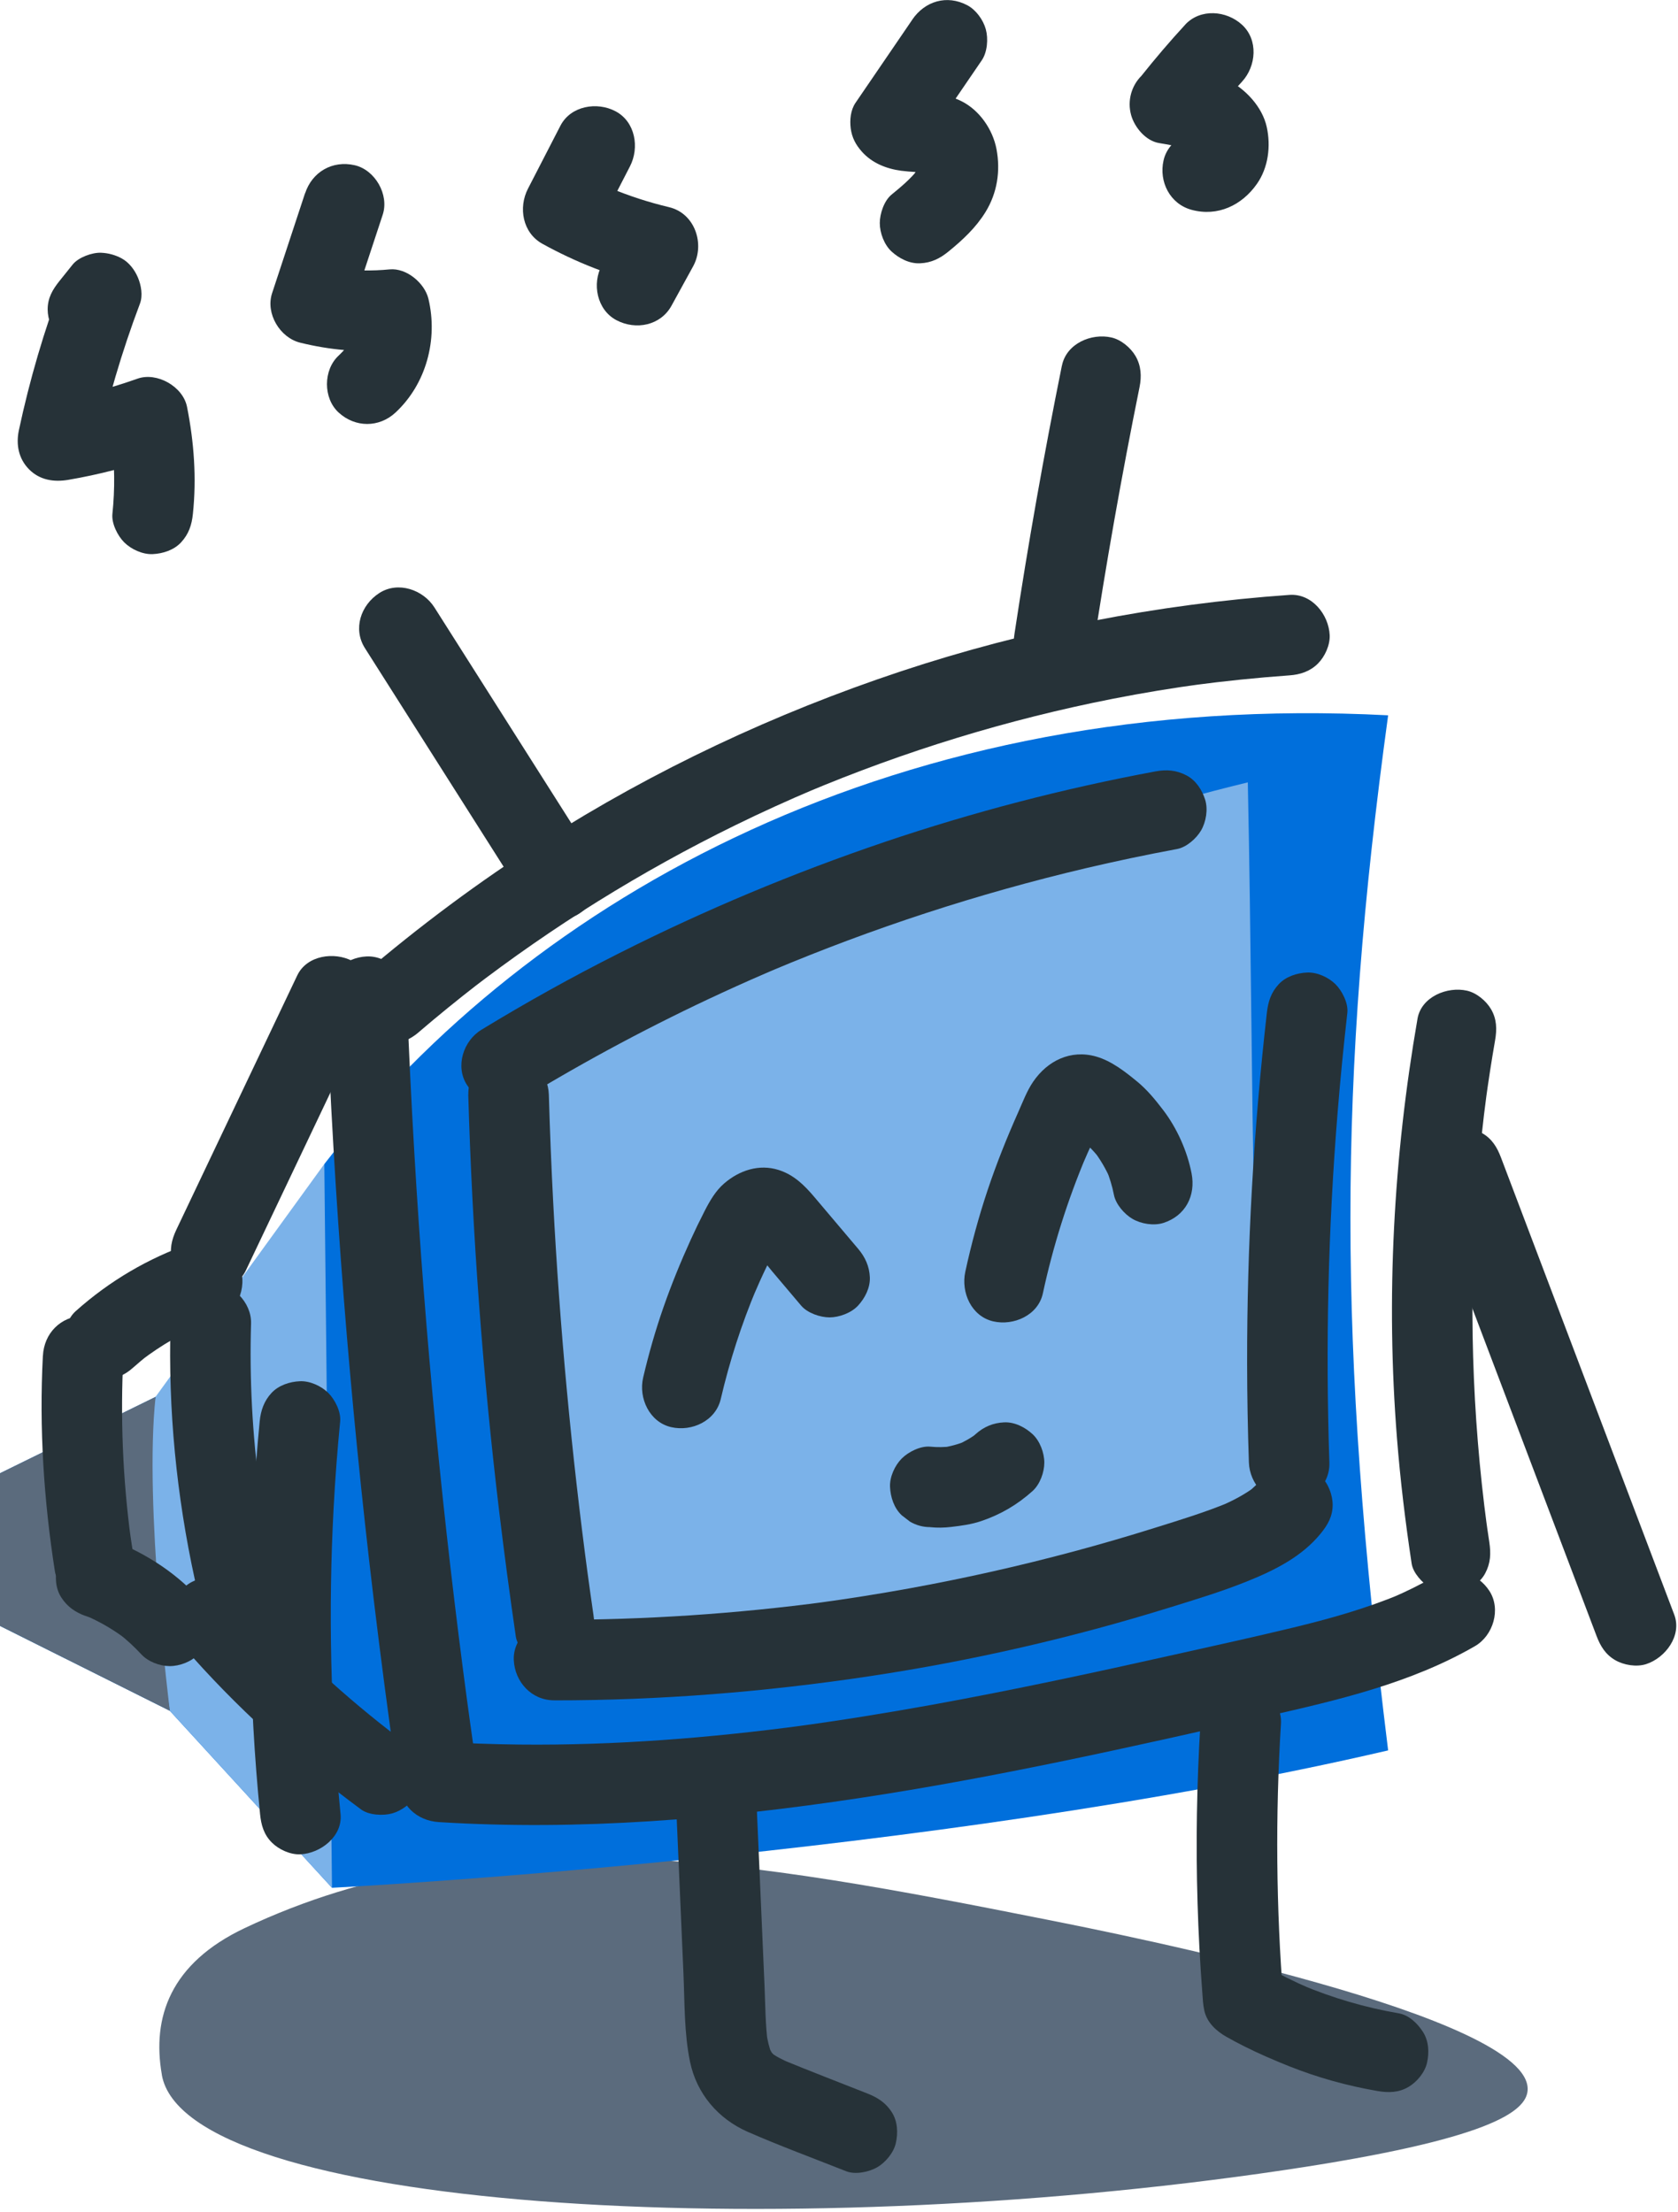 <svg width="339" height="447" viewBox="0 0 339 447" fill="none" xmlns="http://www.w3.org/2000/svg">
<g clip-path="url(#clip0_112_795)">
<path d="M32.69 419.22C37.44 446.34 156.36 453.77 259.37 438.48C301.19 432.27 308.34 426.6 308.62 422.34C309.6 407.35 226.86 390.92 211.42 387.85C152.21 376.09 98.83 366.17 49.42 389.58C34.38 396.71 30.67 407.63 32.7 419.21L32.69 419.22Z" fill="#5B6B7D"/>
<path d="M-2.13645e-06 297.67V328.52L34.31 345.67L67.07 381.43C67.07 381.43 187.17 375.38 280.44 353.67C270.28 271.38 270.28 218.81 280.44 144.53C182 139.39 107.39 181.11 65.52 235.2C59.23 290.55 31.42 282.25 31.42 282.25L-0.01 297.68L-2.13645e-06 297.67Z" fill="#006FDC"/>
<path d="M104.42 216.52C104.42 216.52 179.3 175.69 252.09 158.08C253.45 222.76 252.31 275.43 258.02 315.95C204.31 327.9 153.9 332.43 117.1 328.74C111.16 278.76 104.41 216.52 104.41 216.52H104.42Z" fill="#7BB2E9"/>
<path d="M31.43 282.24C31.43 282.24 27.1 300.34 34.31 345.67L67.07 381.43L65.52 235.19L31.42 282.24H31.43Z" fill="#7BB2E9"/>
<path d="M0 297.67V328.52L34.31 345.67C34.31 345.67 29.08 304.02 31.43 282.24L0 297.67Z" fill="#5B6B7D"/>
<path d="M84.54 208.6C88.47 205.23 92.49 201.97 96.58 198.8L94.93 200.07C111.6 187.21 129.56 176.05 148.46 166.78C153.8 164.16 159.21 161.7 164.69 159.38L162.75 160.2C182.73 151.77 203.55 145.37 224.83 141.19C230.87 140 236.94 139 243.04 138.18L240.88 138.47C247.4 137.6 253.94 136.93 260.5 136.46C262.67 136.31 264.67 135.66 266.25 134.08C267.66 132.67 268.72 130.36 268.63 128.33C268.44 124.18 265.04 119.88 260.5 120.2C233.82 122.08 207.37 127.22 181.99 135.65C156.61 144.08 132.24 155.53 109.72 169.88C96.87 178.06 84.61 187.2 73.04 197.11C71.53 198.4 70.66 200.94 70.66 202.86C70.66 204.78 71.55 207.24 73.04 208.61C76.49 211.78 81.08 211.57 84.54 208.61V208.6Z" fill="#263238"/>
<path d="M65.9 201.38C66.67 221.73 67.86 242.06 69.46 262.37C71.06 282.68 73.06 302.78 75.47 322.91C76.9 334.85 78.47 346.77 80.17 358.67C80.44 360.54 82.36 362.62 83.91 363.53C85.65 364.55 88.22 364.98 90.18 364.35C92.14 363.72 94.05 362.49 95.04 360.61L95.86 358.67C96.25 357.23 96.25 355.79 95.86 354.35C95.28 350.27 94.71 346.19 94.16 342.1L94.45 344.26C91.97 325.79 89.83 307.28 88.04 288.73C86.25 270.18 84.8 251.6 83.71 233C83.09 222.47 82.58 211.92 82.18 201.38C82.02 197.13 78.56 193.05 74.05 193.25C69.78 193.44 65.74 196.83 65.92 201.38H65.9Z" fill="#263238"/>
<path d="M88.68 368.16C117.08 369.93 145.5 367.55 173.58 363.31C201.26 359.13 228.58 352.98 255.86 346.79C270.33 343.5 285.01 340.1 297.99 332.6C301.67 330.47 303.28 325.15 300.91 321.47C298.54 317.79 293.73 316.27 289.78 318.55C286.95 320.18 284.03 321.62 281.02 322.9L282.96 322.08C275.88 325.05 268.48 327.11 261.03 328.91C253.2 330.8 245.33 332.52 237.47 334.28C221.14 337.94 204.77 341.46 188.31 344.45C179.01 346.13 169.68 347.64 160.32 348.9L162.48 348.61C143.43 351.16 124.22 352.69 104.99 352.49C99.55 352.43 94.11 352.24 88.68 351.9C84.43 351.63 80.36 355.83 80.55 360.03C80.76 364.66 84.13 367.88 88.68 368.16Z" fill="#263238"/>
<path d="M286.37 205.86C281.51 233.83 279.98 262.33 282.23 290.65C282.9 299.11 283.92 307.54 285.19 315.93C285.47 317.81 287.37 319.88 288.93 320.79C290.67 321.81 293.24 322.24 295.2 321.61C297.16 320.98 299.07 319.75 300.06 317.87C301.15 315.81 301.22 313.89 300.88 311.6C300.61 309.84 300.36 308.08 300.12 306.32L300.41 308.48C297.36 285.72 296.67 262.66 298.39 239.77C298.87 233.32 299.55 226.89 300.41 220.48L300.12 222.64C300.69 218.47 301.33 214.32 302.05 210.18C302.43 207.97 302.4 205.91 301.23 203.91C300.24 202.22 298.31 200.61 296.37 200.17C292.42 199.27 287.14 201.37 286.37 205.85V205.86Z" fill="#263238"/>
<path d="M94.6 221.17C95.42 249.35 97.5 277.49 100.86 305.48C101.87 313.89 102.99 322.3 104.21 330.68C104.48 332.55 106.39 334.63 107.95 335.54C109.69 336.56 112.26 336.99 114.22 336.36C116.18 335.73 118.09 334.5 119.08 332.62C120.17 330.55 120.23 328.64 119.9 326.35C119.43 323.09 118.97 319.82 118.53 316.55L118.82 318.71C115.44 293.55 113.08 268.25 111.76 242.9C111.38 235.66 111.09 228.41 110.88 221.16C110.76 216.91 107.23 212.83 102.75 213.03C98.27 213.23 94.49 216.61 94.62 221.16L94.6 221.17Z" fill="#263238"/>
<path d="M105.47 222.13C118.51 214.19 131.99 206.99 145.85 200.6C149.79 198.78 153.76 197.03 157.76 195.34L155.82 196.16C176.37 187.5 197.63 180.55 219.33 175.43C225.45 173.99 231.6 172.7 237.78 171.55C239.69 171.2 241.69 169.43 242.64 167.81C243.66 166.07 244.09 163.5 243.46 161.54C242.83 159.58 241.6 157.67 239.72 156.68C237.69 155.61 235.71 155.44 233.45 155.86C214.91 159.31 196.62 164.07 178.76 170.11C160.39 176.33 142.42 183.85 125.1 192.59C115.61 197.37 106.32 202.54 97.25 208.07C93.62 210.28 91.92 215.46 94.33 219.2C96.74 222.94 101.57 224.49 105.46 222.12L105.47 222.13Z" fill="#263238"/>
<path d="M111.94 343.56C133.29 343.57 154.59 341.86 175.7 338.68C196.24 335.59 216.54 330.94 236.37 324.78C241.63 323.15 246.95 321.54 252.06 319.47C257.55 317.25 263.05 314.51 266.85 309.81C268.25 308.08 269.23 306.38 269.23 304.06C269.23 302.07 268.34 299.68 266.85 298.31C265.36 296.94 263.27 295.83 261.1 295.93C259.08 296.02 256.68 296.67 255.35 298.31C254.37 299.53 253.26 300.6 252.04 301.56L253.69 300.29C251.5 301.96 249.06 303.23 246.53 304.31L248.47 303.49C243.58 305.53 238.46 307.09 233.41 308.67C227.97 310.38 222.48 311.98 216.97 313.46C206.02 316.4 194.95 318.89 183.8 320.92C177.48 322.07 171.14 323.07 164.78 323.93L166.94 323.64C148.71 326.07 130.33 327.3 111.93 327.29C107.68 327.29 103.6 331.03 103.8 335.42C104 339.81 107.37 343.55 111.93 343.55L111.94 343.56Z" fill="#263238"/>
<path d="M255.94 204.64C253.26 228.15 251.92 251.81 251.95 275.47C251.96 282.15 252.08 288.83 252.31 295.5C252.45 299.75 255.95 303.83 260.44 303.63C264.93 303.43 268.73 300.05 268.57 295.5C267.77 271.85 268.32 248.16 270.25 224.57C270.79 217.91 271.45 211.27 272.2 204.63C272.42 202.7 271.13 200.19 269.82 198.88C268.41 197.47 266.1 196.41 264.07 196.5C262.04 196.59 259.79 197.29 258.32 198.88C256.77 200.57 256.2 202.37 255.94 204.63V204.64Z" fill="#263238"/>
<path d="M145.61 282.68C147.39 275.04 149.8 267.57 152.84 260.33L152.02 262.27C152.95 260.08 153.93 257.9 154.96 255.76C155.89 253.83 156.78 251.8 158.04 250.06L156.77 251.71C157.13 251.25 157.51 250.85 157.96 250.48L156.31 251.75C156.59 251.56 156.84 251.41 157.15 251.27L155.21 252.09C155.41 252.01 155.61 251.95 155.82 251.92L153.66 252.21C154.02 252.17 154.31 252.18 154.67 252.22L152.51 251.93C152.74 251.98 152.96 252.05 153.17 252.14L151.23 251.32C151.56 251.49 151.84 251.66 152.13 251.88L150.48 250.61C152.58 252.36 154.23 254.79 155.98 256.86C157.94 259.17 159.89 261.48 161.85 263.8C163.13 265.31 165.69 266.18 167.6 266.18C169.51 266.18 171.98 265.29 173.35 263.8C174.72 262.31 175.83 260.22 175.73 258.05C175.63 255.88 174.81 254.02 173.35 252.3C170.39 248.8 167.43 245.3 164.47 241.8C162.47 239.44 160.36 237.37 157.32 236.4C153.36 235.13 149.37 236.48 146.33 239.09C144.59 240.57 143.39 242.66 142.36 244.67C141.33 246.68 140.44 248.52 139.55 250.48C137.51 254.96 135.64 259.54 134.02 264.19C132.4 268.84 131.05 273.57 129.93 278.36C128.97 282.49 131.21 287.36 135.61 288.36C139.76 289.31 144.58 287.11 145.61 282.68Z" fill="#263238"/>
<path d="M210.69 261.31C212.74 251.79 215.68 242.48 219.47 233.5L218.65 235.44C219.35 233.8 220.07 232.18 220.81 230.57C221.45 229.19 222.04 227.73 222.96 226.5L221.69 228.15C221.91 227.89 222.13 227.67 222.39 227.44L220.74 228.71C220.91 228.58 221.09 228.46 221.29 228.37L219.35 229.19C219.55 229.1 219.76 229.03 219.97 228.99L217.81 229.28C218.09 229.23 218.36 229.23 218.64 229.28L216.48 228.99C216.76 229.03 217.03 229.11 217.29 229.21L215.35 228.39C216.78 229 218.09 229.91 219.32 230.85L217.67 229.58C219.36 230.91 220.86 232.42 222.19 234.11L220.92 232.46C222.3 234.27 223.44 236.21 224.34 238.3L223.52 236.36C224.19 237.99 224.7 239.67 225.04 241.41C225.41 243.32 227.15 245.32 228.78 246.27C230.52 247.29 233.09 247.72 235.05 247.09C239.51 245.65 241.6 241.57 240.73 237.09C239.86 232.61 237.81 227.98 234.97 224.26C233.39 222.19 231.78 220.22 229.77 218.56C227.32 216.54 224.53 214.35 221.42 213.47C216.29 212.02 211.61 214.33 208.72 218.57C207.46 220.42 206.63 222.65 205.72 224.69C203.42 229.85 201.32 235.1 199.53 240.45C197.74 245.8 196.22 251.4 195.01 256.99C194.12 261.14 196.24 265.98 200.69 266.99C204.78 267.92 209.74 265.76 210.69 261.31Z" fill="#263238"/>
<path d="M187.94 308.57C189.34 308.71 190.75 308.69 192.15 308.52C194.2 308.28 196.23 308.01 198.19 307.35C202.12 306.03 205.52 304.04 208.6 301.27C210.1 299.92 210.98 297.49 210.98 295.52C210.98 293.55 210.09 291.14 208.6 289.77C207.11 288.4 205.02 287.29 202.85 287.39C200.68 287.49 198.76 288.27 197.1 289.77C196.74 290.09 196.37 290.4 195.99 290.7L197.64 289.43C196.3 290.46 194.84 291.31 193.28 291.97L195.22 291.15C193.58 291.83 191.87 292.29 190.11 292.53L192.27 292.24C190.83 292.42 189.39 292.44 187.94 292.3C185.98 292.11 183.53 293.34 182.19 294.68C180.78 296.09 179.72 298.4 179.81 300.43C179.9 302.46 180.6 304.71 182.19 306.18L183.84 307.45C185.11 308.19 186.48 308.56 187.94 308.56V308.57Z" fill="#263238"/>
<path d="M119.95 173.46C109.22 156.55 98.49 139.65 87.77 122.74C85.49 119.15 80.43 117.38 76.64 119.82C72.85 122.26 71.28 127.1 73.72 130.95C84.45 147.86 95.18 164.76 105.9 181.67C108.18 185.26 113.24 187.03 117.03 184.59C120.82 182.15 122.39 177.31 119.95 173.46Z" fill="#263238"/>
<path d="M214.53 73.87C210.91 91.79 207.72 109.8 204.98 127.88C204.64 130.12 204.61 132.11 205.8 134.15C206.79 135.84 208.72 137.45 210.66 137.89C212.74 138.36 215.08 138.26 216.93 137.07C218.59 136 220.36 134.25 220.67 132.21C223.41 114.13 226.59 96.12 230.22 78.2C230.66 76.04 230.54 73.88 229.4 71.93C228.41 70.24 226.48 68.63 224.54 68.19C220.49 67.27 215.44 69.41 214.54 73.87H214.53Z" fill="#263238"/>
<path d="M60.05 197.09C51.91 214.22 43.77 231.35 35.62 248.48C34.67 250.49 34.19 252.53 34.8 254.75C35.32 256.64 36.78 258.68 38.54 259.61C42.16 261.52 47.72 260.79 49.67 256.69C57.81 239.56 65.95 222.43 74.1 205.3C75.05 203.29 75.53 201.25 74.92 199.03C74.4 197.14 72.94 195.1 71.18 194.17C67.56 192.26 62 192.99 60.05 197.09Z" fill="#263238"/>
<path d="M36.91 332.54C47.64 344.9 59.77 355.87 72.93 365.59C74.52 366.77 77.37 366.91 79.2 366.41C81.03 365.91 83.13 364.43 84.06 362.67C85.06 360.78 85.56 358.5 84.88 356.4C84.2 354.3 82.94 352.87 81.14 351.54C79.81 350.56 78.49 349.56 77.18 348.55L78.83 349.82C67.78 341.24 57.58 331.6 48.41 321.04C45.61 317.82 39.74 317.96 36.91 321.04C33.76 324.48 33.93 329.1 36.91 332.54Z" fill="#263238"/>
<path d="M38.68 251.17C29.98 254.2 22.15 258.79 15.28 264.93C13.78 266.27 12.9 268.71 12.9 270.68C12.9 272.65 13.79 275.06 15.28 276.43C18.68 279.55 23.39 279.46 26.78 276.43C27.88 275.45 29.01 274.5 30.18 273.6L28.53 274.87C32.51 271.83 36.84 269.32 41.44 267.37L39.5 268.19C40.65 267.71 41.82 267.27 43 266.86C45.02 266.16 46.76 265.01 47.86 263.12C48.88 261.38 49.31 258.81 48.68 256.85C48.05 254.89 46.82 252.98 44.94 251.99C43.06 251 40.73 250.45 38.67 251.17H38.68Z" fill="#263238"/>
<path d="M8.66 273.96C7.9 288.56 8.84 303.12 11.1 317.55C11.4 319.43 13.27 321.49 14.84 322.41C16.58 323.43 19.15 323.86 21.11 323.23C23.07 322.6 24.98 321.37 25.97 319.49C27.06 317.44 27.15 315.5 26.79 313.22C26.56 311.77 26.35 310.32 26.15 308.87L26.44 311.03C24.79 298.74 24.29 286.33 24.93 273.95C25.15 269.7 21.03 265.63 16.8 265.82C12.21 266.03 8.9 269.39 8.67 273.95L8.66 273.96Z" fill="#263238"/>
<path d="M17.25 326.48C17.87 326.7 18.48 326.94 19.09 327.19L17.15 326.37C20.19 327.66 23.05 329.33 25.66 331.35L24.01 330.08C25.64 331.35 27.15 332.75 28.55 334.26C29.95 335.77 32.3 336.64 34.3 336.64C36.3 336.64 38.68 335.75 40.05 334.26C41.42 332.77 42.53 330.68 42.43 328.51C42.33 326.34 41.56 324.4 40.05 322.76C34.97 317.28 28.56 313.32 21.56 310.8C19.67 310.12 16.98 310.63 15.29 311.62C13.6 312.61 11.99 314.54 11.55 316.48C11.08 318.56 11.18 320.9 12.37 322.75C13.56 324.6 15.15 325.74 17.23 326.49L17.25 326.48Z" fill="#263238"/>
<path d="M34.46 267.41C33.94 284.78 35.66 302.23 39.37 319.2C40.28 323.36 45.35 326.18 49.37 324.88C53.75 323.46 56.02 319.33 55.05 314.88C53.87 309.51 52.91 304.09 52.17 298.64L52.46 300.8C50.97 289.73 50.39 278.57 50.72 267.41C50.85 263.15 46.89 259.09 42.59 259.28C38.08 259.48 34.59 262.85 34.46 267.41Z" fill="#263238"/>
<path d="M136.53 363.25C137.05 375.12 137.56 386.99 138.08 398.87C138.33 404.73 138.21 410.8 139.4 416.57C140.74 423.04 145.08 428.12 151.08 430.75C157.62 433.61 164.34 436.08 170.97 438.71C172.81 439.44 175.6 438.85 177.24 437.89C178.88 436.93 180.54 434.97 180.98 433.03C181.45 430.95 181.35 428.61 180.16 426.76C178.97 424.91 177.38 423.85 175.3 423.02C169.44 420.7 163.55 418.45 157.73 416.04L159.67 416.86C158.16 416.22 156.7 415.49 155.38 414.5L157.03 415.77C156.41 415.27 155.85 414.72 155.34 414.1L156.61 415.75C156 414.95 155.52 414.11 155.13 413.19L155.95 415.13C155.38 413.71 155.05 412.24 154.83 410.73L155.12 412.89C154.62 409.08 154.62 405.18 154.46 401.35L153.91 388.74C153.54 380.25 153.17 371.76 152.8 363.26C152.62 359.02 149.19 354.93 144.67 355.13C140.42 355.32 136.34 358.71 136.54 363.26L136.53 363.25Z" fill="#263238"/>
<path d="M242.52 348.22C241.78 360.33 241.57 372.46 241.94 384.59C242.12 390.61 242.44 396.63 242.9 402.63C242.99 403.84 243.04 405.09 243.31 406.27C243.86 408.7 245.76 410.41 247.82 411.57C248.99 412.23 250.17 412.86 251.37 413.46C254.33 414.95 257.37 416.26 260.45 417.49C266.2 419.78 272.18 421.44 278.28 422.49C280.49 422.87 282.55 422.84 284.55 421.67C286.24 420.68 287.85 418.75 288.29 416.81C288.76 414.73 288.66 412.39 287.47 410.54C286.39 408.86 284.66 407.16 282.61 406.8C275.84 405.64 269.24 403.7 262.91 401.04L264.85 401.86C261.56 400.45 258.35 398.86 255.25 397.08L259.28 404.1C257.81 385.51 257.64 366.83 258.79 348.21C259.05 343.96 254.86 339.89 250.66 340.08C246.03 340.29 242.81 343.66 242.53 348.21L242.52 348.22Z" fill="#263238"/>
<path d="M52.46 287.22C50.48 307.77 50.04 328.46 51.19 349.08C51.51 354.91 51.97 360.73 52.54 366.54C52.76 368.75 53.3 370.67 54.92 372.29C56.33 373.7 58.64 374.76 60.67 374.67C64.72 374.49 69.25 371.07 68.8 366.54C66.78 345.99 66.3 325.3 67.4 304.68C67.71 298.85 68.15 293.03 68.72 287.21C68.91 285.25 67.68 282.8 66.34 281.46C64.93 280.05 62.62 278.99 60.59 279.08C58.56 279.17 56.31 279.87 54.84 281.46C53.37 283.05 52.68 284.95 52.46 287.21V287.22Z" fill="#263238"/>
<path d="M287.53 238.16C296.61 262.12 305.69 286.07 314.77 310.03C317.36 316.87 319.96 323.72 322.55 330.56C323.32 332.59 324.35 334.29 326.29 335.42C328.03 336.44 330.6 336.87 332.56 336.24C336.43 334.99 339.85 330.5 338.24 326.24C329.16 302.28 320.08 278.33 311 254.37C308.41 247.53 305.81 240.68 303.22 233.84C302.45 231.81 301.42 230.11 299.48 228.98C297.74 227.96 295.17 227.53 293.21 228.16C289.34 229.41 285.92 233.9 287.53 238.16Z" fill="#263238"/>
<path d="M23.51 68.28L26.18 64.95L12.59 57.04C8.91 66.77 5.98 76.77 3.81 86.95C3.2 89.84 3.76 92.72 5.9 94.86C8.04 97 10.87 97.45 13.81 96.95C20.03 95.89 26.15 94.3 32.1 92.19L22.1 86.51C22.38 87.92 22.62 89.33 22.81 90.75L22.52 88.59C23.18 93.65 23.24 98.76 22.71 103.83C22.51 105.77 23.76 108.25 25.09 109.58C26.5 110.99 28.81 112.05 30.84 111.96C32.87 111.87 35.12 111.17 36.59 109.58C38.13 107.9 38.74 106.09 38.97 103.83C39.73 96.59 39.2 89.32 37.78 82.19C36.96 78.09 31.7 75.12 27.78 76.51C21.83 78.62 15.72 80.21 9.49 81.27L19.49 91.27C21.66 81.09 24.59 71.1 28.27 61.36C28.9 59.7 28.51 57.61 27.86 56.07C27.21 54.53 26.07 53 24.53 52.18C23.25 51.5 21.87 51.13 20.43 51.07C18.62 50.99 15.85 51.99 14.68 53.45L12.01 56.78C10.61 58.53 9.63 60.2 9.63 62.53C9.63 64.52 10.52 66.91 12.01 68.28C13.5 69.65 15.59 70.76 17.76 70.66C19.78 70.57 22.19 69.93 23.51 68.28Z" fill="#263238"/>
<path d="M61.62 39.06C59.4 45.79 57.19 52.52 54.97 59.24C53.62 63.34 56.54 68.23 60.65 69.24C66.52 70.69 72.68 71.28 78.71 70.7L70.87 64.73C70.99 65.22 71.08 65.7 71.16 66.2L70.87 64.04C71.05 65.41 71.05 66.77 70.89 68.14L71.18 65.98C70.98 67.35 70.64 68.67 70.13 69.95L70.95 68.01C70.41 69.28 69.74 70.47 68.91 71.57L70.18 69.92C69.64 70.61 69.05 71.25 68.41 71.85C65.29 74.75 65.25 80.45 68.41 83.35C71.75 86.42 76.58 86.45 79.91 83.35C86.13 77.56 88.5 68.57 86.56 60.4C85.81 57.21 82.13 54.1 78.72 54.43C75.11 54.78 71.5 54.71 67.91 54.25L70.07 54.54C68.36 54.3 66.66 53.97 64.99 53.56L70.67 63.56C72.89 56.83 75.1 50.1 77.32 43.38C78.65 39.34 75.78 34.32 71.64 33.38C67.16 32.36 63.06 34.73 61.64 39.06H61.62Z" fill="#263238"/>
<path d="M113.22 25.4C111.03 29.64 108.84 33.89 106.66 38.13C104.69 41.96 105.57 47.04 109.58 49.26C116.24 52.94 123.44 55.79 130.84 57.55L125.98 45.6C124.52 48.25 123.07 50.91 121.61 53.56C119.56 57.29 120.57 62.6 124.53 64.69C128.49 66.78 133.47 65.76 135.66 61.77C137.12 59.12 138.57 56.46 140.03 53.81C142.47 49.36 140.42 43.11 135.17 41.86C131.06 40.88 127.05 39.58 123.16 37.95L125.1 38.77C122.6 37.71 120.17 36.52 117.79 35.21L120.71 46.34C122.9 42.1 125.09 37.85 127.27 33.61C129.22 29.83 128.37 24.61 124.35 22.48C120.62 20.51 115.31 21.36 113.22 25.4Z" fill="#263238"/>
<path d="M184.31 3.97C180.49 9.57 176.66 15.17 172.84 20.77C171.83 22.24 171.65 24.26 171.87 25.96C172.12 27.8 172.86 29.22 174.11 30.63C176.15 32.94 179.07 34.1 182.06 34.5C184.01 34.76 185.96 34.76 187.91 34.99L185.75 34.7C186.42 34.8 187.06 34.94 187.7 35.17L185.76 34.35C186.26 34.56 186.7 34.81 187.13 35.14L185.48 33.87C185.8 34.14 186.08 34.42 186.35 34.74L185.08 33.09C185.46 33.59 185.76 34.12 186.01 34.7L185.19 32.76C185.42 33.37 185.58 33.97 185.68 34.61L185.39 32.45C185.5 33.33 185.49 34.18 185.37 35.06L185.66 32.9C185.55 33.55 185.38 34.16 185.15 34.78L185.97 32.84C185.5 33.96 184.88 34.97 184.15 35.94L185.42 34.29C183.89 36.2 182.02 37.77 180.12 39.32C178.6 40.56 177.74 43.2 177.74 45.07C177.74 47.06 178.63 49.45 180.12 50.82C181.61 52.19 183.7 53.3 185.87 53.2C188.15 53.1 189.86 52.25 191.62 50.82C194.48 48.49 197.15 46.01 199.1 42.84C201.47 38.99 202.15 34.54 201.32 30.14C200.57 26.17 197.89 22.27 194.25 20.45C190.61 18.63 186.98 18.91 183.13 18.39L185.29 18.68C184.76 18.59 184.26 18.47 183.76 18.3L185.7 19.12C185.32 18.96 184.97 18.77 184.63 18.53L186.28 19.8C186.03 19.59 185.81 19.39 185.6 19.14L186.87 28.99C190.69 23.39 194.52 17.79 198.34 12.19C199.48 10.52 199.68 7.82 199.16 5.92C198.64 4.02 197.18 1.99 195.42 1.06C191.29 -1.12 186.86 0.22 184.29 3.98L184.31 3.97Z" fill="#263238"/>
<path d="M239.43 5C236.36 8.33 233.42 11.78 230.6 15.32C229.59 16.33 228.9 17.53 228.51 18.91C228.12 20.35 228.12 21.79 228.51 23.23C229.2 25.73 231.48 28.48 234.19 28.91C236.45 29.27 238.71 29.7 240.84 30.57L238.9 29.75C239.82 30.15 240.67 30.62 241.47 31.22L239.82 29.95C240.34 30.37 240.8 30.81 241.22 31.32L239.95 29.67C240.25 30.06 240.52 30.45 240.73 30.9L239.91 28.96C240.12 29.46 240.25 29.95 240.33 30.48L240.04 28.32C240.09 28.86 240.09 29.38 240.03 29.92L240.32 27.76C240.23 28.39 240.07 28.97 239.83 29.56L240.65 27.62C240.44 28.1 240.19 28.54 239.88 28.96L241.15 27.31C240.89 27.63 240.62 27.92 240.3 28.18L241.95 26.91C241.7 27.1 241.44 27.26 241.15 27.4L243.09 26.58C242.8 26.7 242.52 26.78 242.21 26.84L244.37 26.55C244.04 26.58 243.74 26.58 243.41 26.55L245.57 26.84C245.4 26.81 245.23 26.77 245.07 26.72C240.97 25.62 236.05 28.1 235.07 32.4C234.09 36.7 236.35 41.22 240.75 42.4C246.02 43.82 250.89 41.48 253.92 37.17C256.24 33.87 256.77 29.51 255.91 25.64C255.01 21.57 251.62 17.99 248 16.13C244.98 14.58 241.83 13.76 238.5 13.23L242.09 26.82C244.91 23.27 247.86 19.83 250.92 16.5C253.8 13.37 254.25 8.06 250.92 5C247.79 2.12 242.5 1.66 239.42 5H239.43Z" fill="#263238"/>
</g>
<defs>
<clipPath id="clip0_112_795">
<rect width="338.65" height="446.32" fill="white"/>
</clipPath>
</defs>
</svg>

